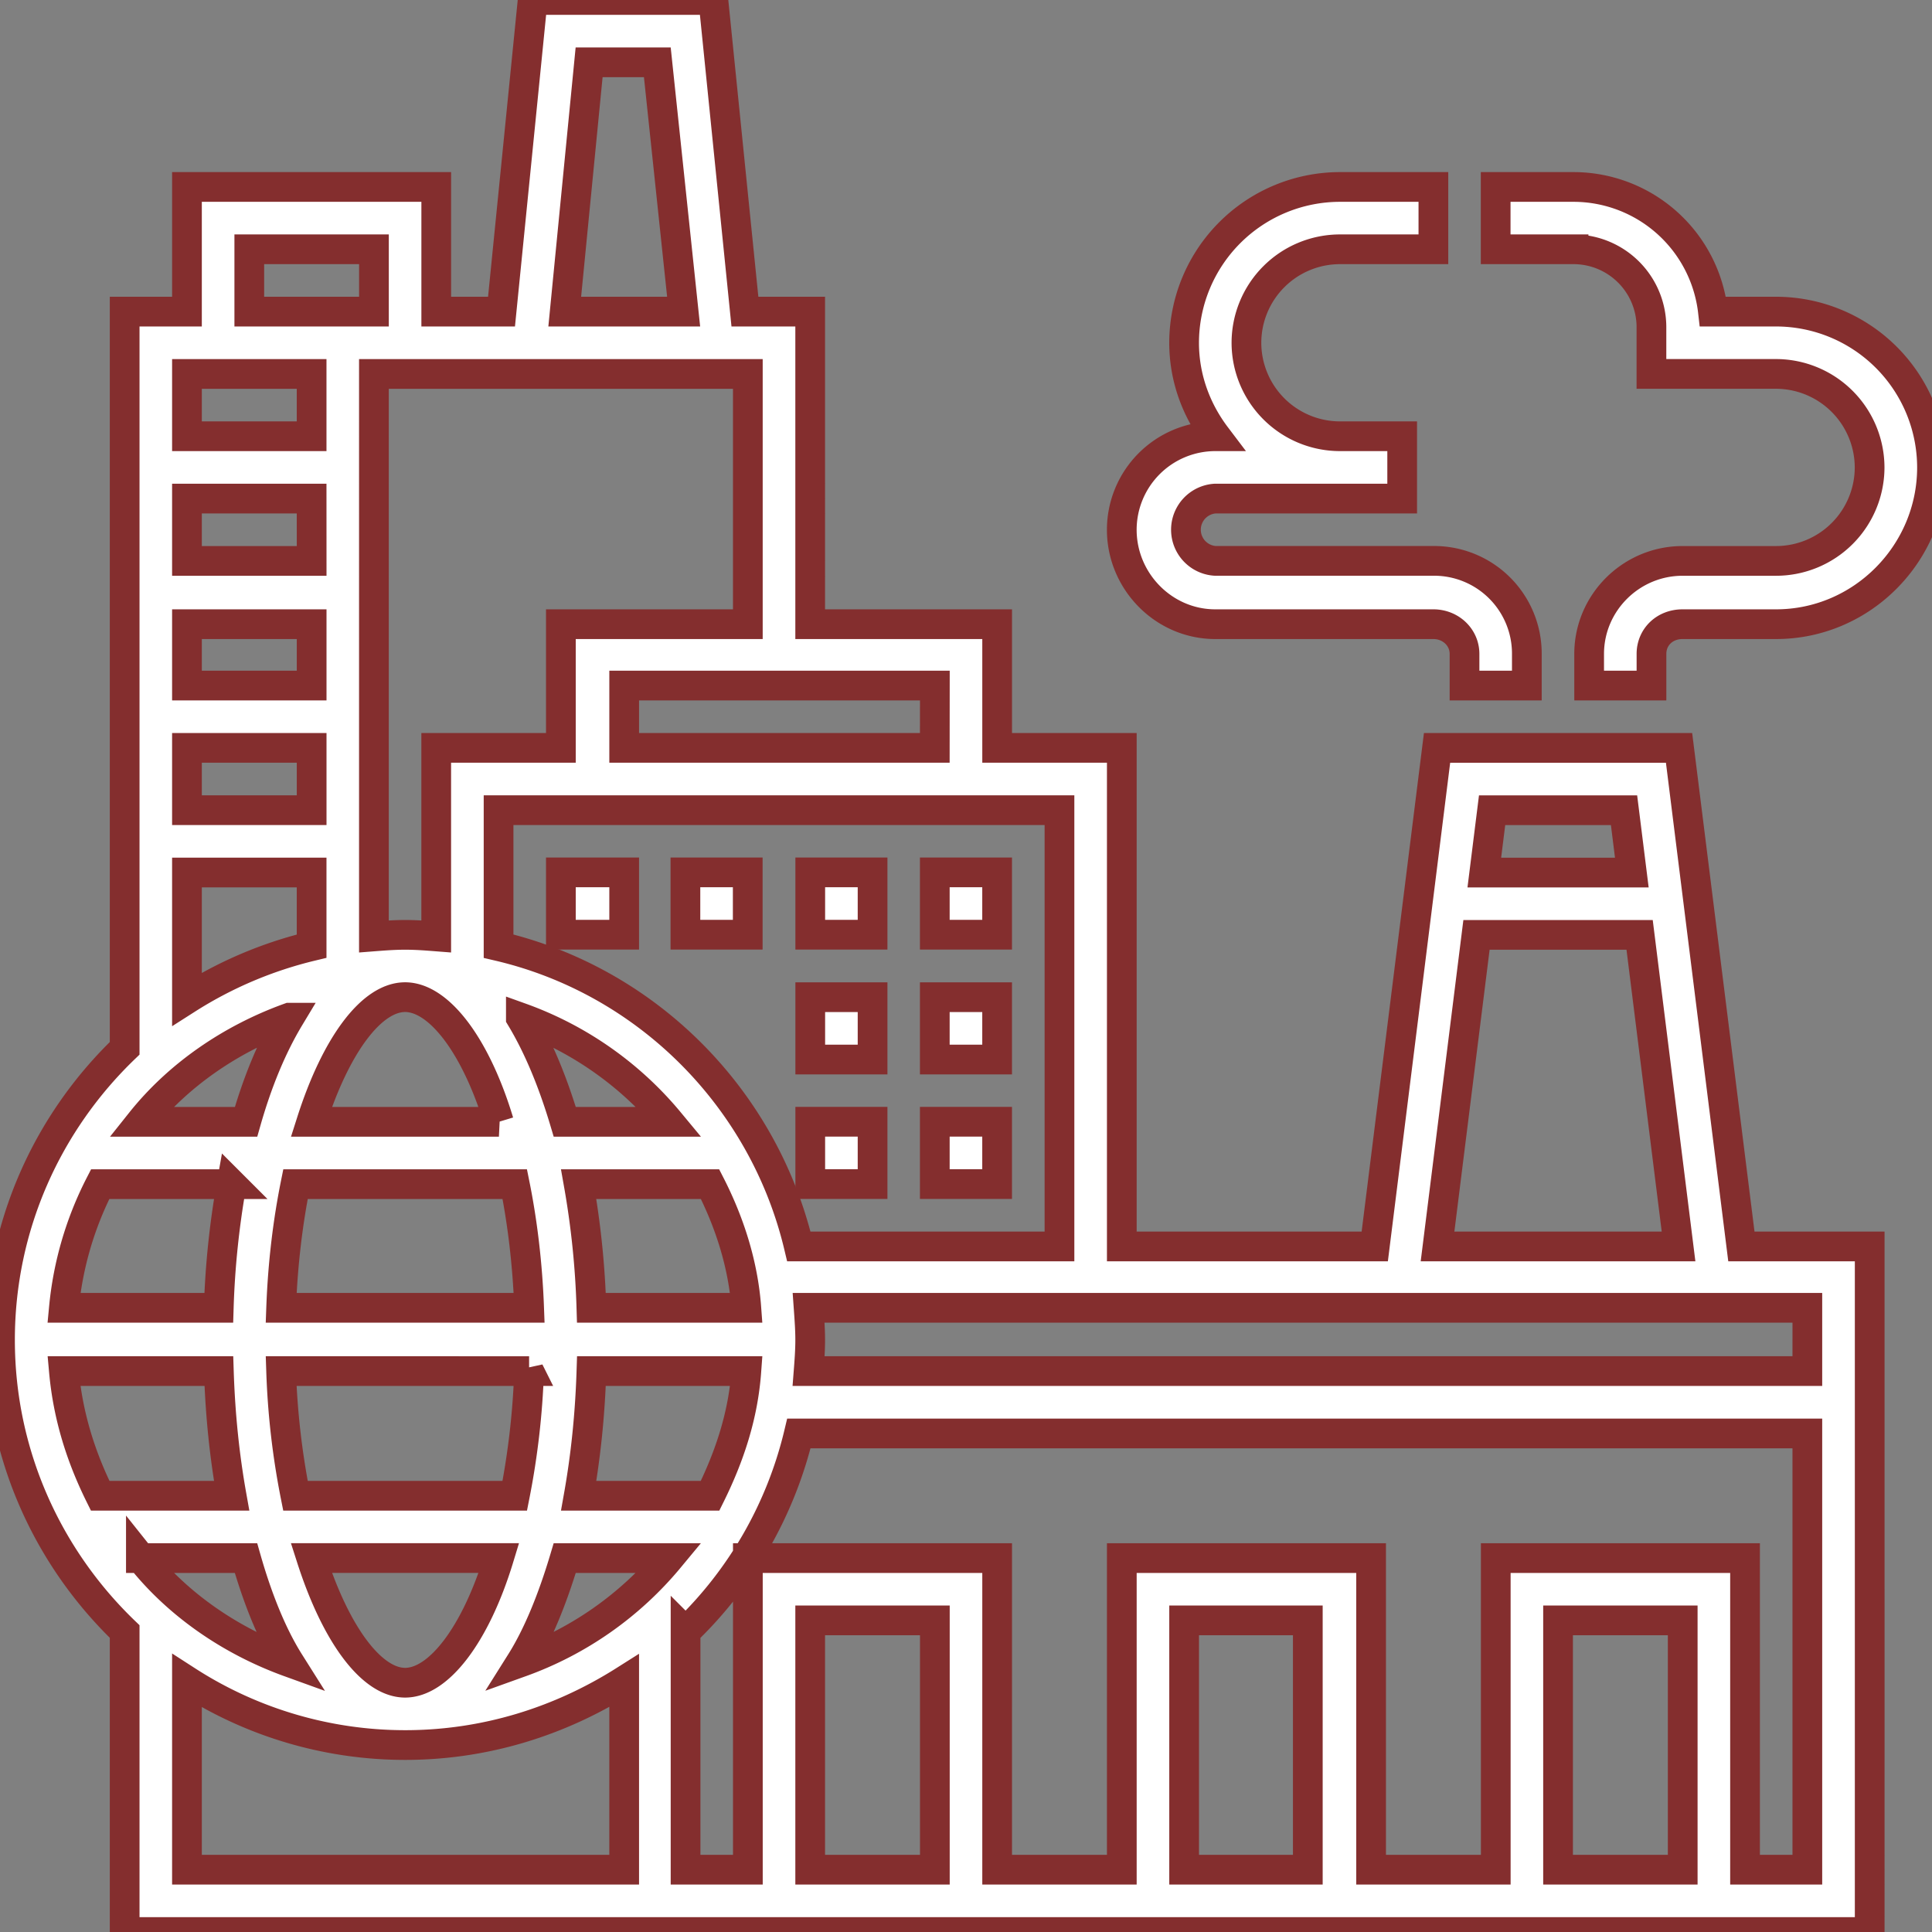 <?xml version="1.0" encoding="UTF-8" standalone="no"?>
<svg
   xmlns:dc="http://purl.org/dc/elements/1.1/"
   xmlns:cc="http://creativecommons.org/ns#"
   xmlns:rdf="http://www.w3.org/1999/02/22-rdf-syntax-ns#"
   xmlns:svg="http://www.w3.org/2000/svg"
   xmlns="http://www.w3.org/2000/svg"
   xmlns:sodipodi="http://sodipodi.sourceforge.net/DTD/sodipodi-0.dtd"
   xmlns:inkscape="http://www.inkscape.org/namespaces/inkscape"
   width="65"
   height="65"
   viewBox="0 0 65 65"
   version="1.1"
   id="svg1349"
   sodipodi:docname="icon_firmy_white.svg"
   inkscape:version="1.0.2-2 (e86c870879, 2021-01-15)">
  <rect x="0" y="0" width="65" height="65" fill="#808080" stroke="none"/>
  <defs
     id="defs1353" />
  <sodipodi:namedview
     pagecolor="#ffffff"
     bordercolor="#666666"
     borderopacity="1"
     objecttolerance="10"
     gridtolerance="10"
     guidetolerance="10"
     inkscape:pageopacity="0"
     inkscape:pageshadow="2"
     inkscape:window-width="1493"
     inkscape:window-height="815"
     id="namedview1351"
     showgrid="false"
     inkscape:zoom="12.953846"
     inkscape:cx="29.566508"
     inkscape:cy="32.5"
     inkscape:window-x="0"
     inkscape:window-y="0"
     inkscape:window-maximized="0"
     inkscape:current-layer="svg1349" />
  <g
     id="g1347"
     style="stroke:#842e2e;stroke-opacity:1">
    <g
       id="g1345"
       style="stroke:#842e2e;stroke-opacity:1">
      <g
         id="g1303"
         style="stroke:#842e2e;stroke-opacity:1">
        <path
           fill="#fff"
           d="M60.806 46.129H27.205c.027-.347.053-.694.053-1.048 0-.355-.026-.702-.053-1.081h33.601zM58.71 62.903V52.42h-8.387v10.484h-4.194V52.42h-8.387v10.484h-4.194V52.42h-8.387v10.484h-2.096v-8.01a13.62 13.62 0 0 0 3.813-6.667h33.928v14.677zm-2.097 0h-4.194v-8.387h4.194zm-12.613 0h-4.161v-8.387H44zm-12.548 0h-4.194v-8.387h4.194zM6.29 56.547a13.538 13.538 0 0 0 7.339 2.163c2.703 0 5.218-.801 7.371-2.163v6.356H6.29zm0-27.192h4.194v2.477a13.797 13.797 0 0 0-4.194 1.782zm4.194-16.774v2.096H6.29v-2.096zM8.387 8.387h4.194v2.097H8.387zm11.433-6.29h2.295L23 10.484h-4zM25.16 21h-6.29v4.161h-4.194v6.344c-.347-.027-.677-.053-1.048-.053-.354 0-.701.026-1.048.053V12.581h12.58zm6.29 4.161H21v-2.096h10.452zM19.47 50.323c.235-1.323.38-2.706.428-4.194h5.212c-.109 1.5-.564 2.871-1.22 4.194zm-2.684 2.096C16 55 14.756 56.613 13.63 56.613S11.302 55 10.474 52.419zm-9.423-6.29c.048 1.488.193 2.871.429 4.194H3.37C2.713 49 2.285 47.628 2.15 46.129zm.429-6.29A28.763 28.763 0 0 0 7.36 44h-5.21a11.447 11.447 0 0 1 1.22-4.161zm8.993-2.097h-6.31c.827-2.593 2.028-4.194 3.154-4.194S16 35.15 16.784 37.742zm2.216 0c-.405-1.358-.896-2.54-1.477-3.503a11.562 11.562 0 0 1 4.994 3.503zm-1.2 8.387a26.114 26.114 0 0 1-.482 4.194H9.94a25.997 25.997 0 0 1-.482-4.194zM9.459 44c.054-1.485.227-2.894.482-4.161h7.378c.256 1.267.428 2.676.483 4.161zm10.438 0a28.773 28.773 0 0 0-.428-4.161h4.42c.656 1.28 1.112 2.694 1.22 4.161zm-9.412-18.839v2.097H6.29v-2.097zm0-4.161v2.065H6.29V21zm0-2.129H6.29v-2.097h4.194zm-.749 15.368c-.58.964-1.072 2.145-1.458 3.503H4.74c1.26-1.58 3.03-2.794 4.995-3.503zM4.74 52.42h3.536c.386 1.358.877 2.581 1.458 3.503C7.771 55.213 6 54 4.74 52.419zm12.783 3.503c.58-.922 1.072-2.145 1.477-3.503h3.517a11.565 11.565 0 0 1-4.994 3.503zm18.122-13.987h-8.768C25.692 36.946 21.765 33 16.774 31.832v-4.574h18.871zm14.03-10.483h5.488l1.31 10.483h-8.109zm4.964-4.194l.262 2.097h-4.963l.262-2.097zm1.851-2.097h-8.142l-2.096 16.774h-8.51V25.161h-4.194V21h-6.29V10.484h-2.196L24 0h-6.079l-1.048 10.484h-2.196V6.29H6.29v4.194H4.194v24.785C1.614 37.75 0 41.228 0 45.08c0 3.852 1.615 7.33 4.194 9.811V65h58.71V41.935h-4.317z"
           id="path1301"
           style="stroke:#842e2e;stroke-opacity:1" />
      </g>
      <g
         id="g1307"
         style="stroke:#842e2e;stroke-opacity:1">
        <path
           fill="#fff"
           d="M59.755 10.484H57.63a4.725 4.725 0 0 0-4.689-4.194H50.32v2.097h2.621A2.622 2.622 0 0 1 55.561 11v1.58h4.194a3.155 3.155 0 0 1 3.146 3.145 3.149 3.149 0 0 1-3.146 3.146H56.61c-1.734 0-3.145 1.41-3.145 3.129v1.064h2.097V22c0-.562.438-1 1.048-1h3.145C62.645 21 65 18.616 65 15.725a5.25 5.25 0 0 0-5.245-5.241z"
           id="path1305"
           style="stroke:#842e2e;stroke-opacity:1" />
      </g>
      <g
         id="g1311"
         style="stroke:#842e2e;stroke-opacity:1">
        <path
           fill="#fff"
           d="M40.885 21h7.339c.579 0 1.048.438 1.048 1v1.064h2.097V22a3.119 3.119 0 0 0-3.145-3.13h-7.339a1.05 1.05 0 0 1 0-2.096h6.29v-2.097H45.08a3.149 3.149 0 0 1-3.145-3.145 3.149 3.149 0 0 1 3.145-3.145h3.145V6.29h-3.145a5.248 5.248 0 0 0-5.242 5.242c0 1.185.41 2.267 1.075 3.145h-.027a3.149 3.149 0 0 0-3.145 3.145c0 1.734 1.411 3.178 3.145 3.178z"
           id="path1309"
           style="stroke:#842e2e;stroke-opacity:1" />
      </g>
      <g
         id="g1315"
         style="stroke:#842e2e;stroke-opacity:1">
        <path
           fill="#fff"
           d="M31.45 29.35h2.097v2.097H31.45z"
           id="path1313"
           style="stroke:#842e2e;stroke-opacity:1" />
      </g>
      <g
         id="g1319"
         style="stroke:#842e2e;stroke-opacity:1">
        <path
           fill="#fff"
           d="M23.06 29.35h2.097v2.097H23.06z"
           id="path1317"
           style="stroke:#842e2e;stroke-opacity:1" />
      </g>
      <g
         id="g1323"
         style="stroke:#842e2e;stroke-opacity:1">
        <path
           fill="#fff"
           d="M18.87 29.35H21v2.097h-2.13z"
           id="path1321"
           style="stroke:#842e2e;stroke-opacity:1" />
      </g>
      <g
         id="g1327"
         style="stroke:#842e2e;stroke-opacity:1">
        <path
           fill="#fff"
           d="M27.26 29.35h2.097v2.097H27.26z"
           id="path1325"
           style="stroke:#842e2e;stroke-opacity:1" />
      </g>
      <g
         id="g1331"
         style="stroke:#842e2e;stroke-opacity:1">
        <path
           fill="#fff"
           d="M27.26 33.55h2.097v2.097H27.26z"
           id="path1329"
           style="stroke:#842e2e;stroke-opacity:1" />
      </g>
      <g
         id="g1335"
         style="stroke:#842e2e;stroke-opacity:1">
        <path
           fill="#fff"
           d="M31.45 33.55h2.097v2.097H31.45z"
           id="path1333"
           style="stroke:#842e2e;stroke-opacity:1" />
      </g>
      <g
         id="g1339"
         style="stroke:#842e2e;stroke-opacity:1">
        <path
           fill="#fff"
           d="M27.26 37.74h2.097v2.097H27.26z"
           id="path1337"
           style="stroke:#842e2e;stroke-opacity:1" />
      </g>
      <g
         id="g1343"
         style="stroke:#842e2e;stroke-opacity:1">
        <path
           fill="#fff"
           d="M31.45 37.74h2.097v2.097H31.45z"
           id="path1341"
           style="stroke:#842e2e;stroke-opacity:1" />
      </g>
    </g>
  </g>
</svg>
